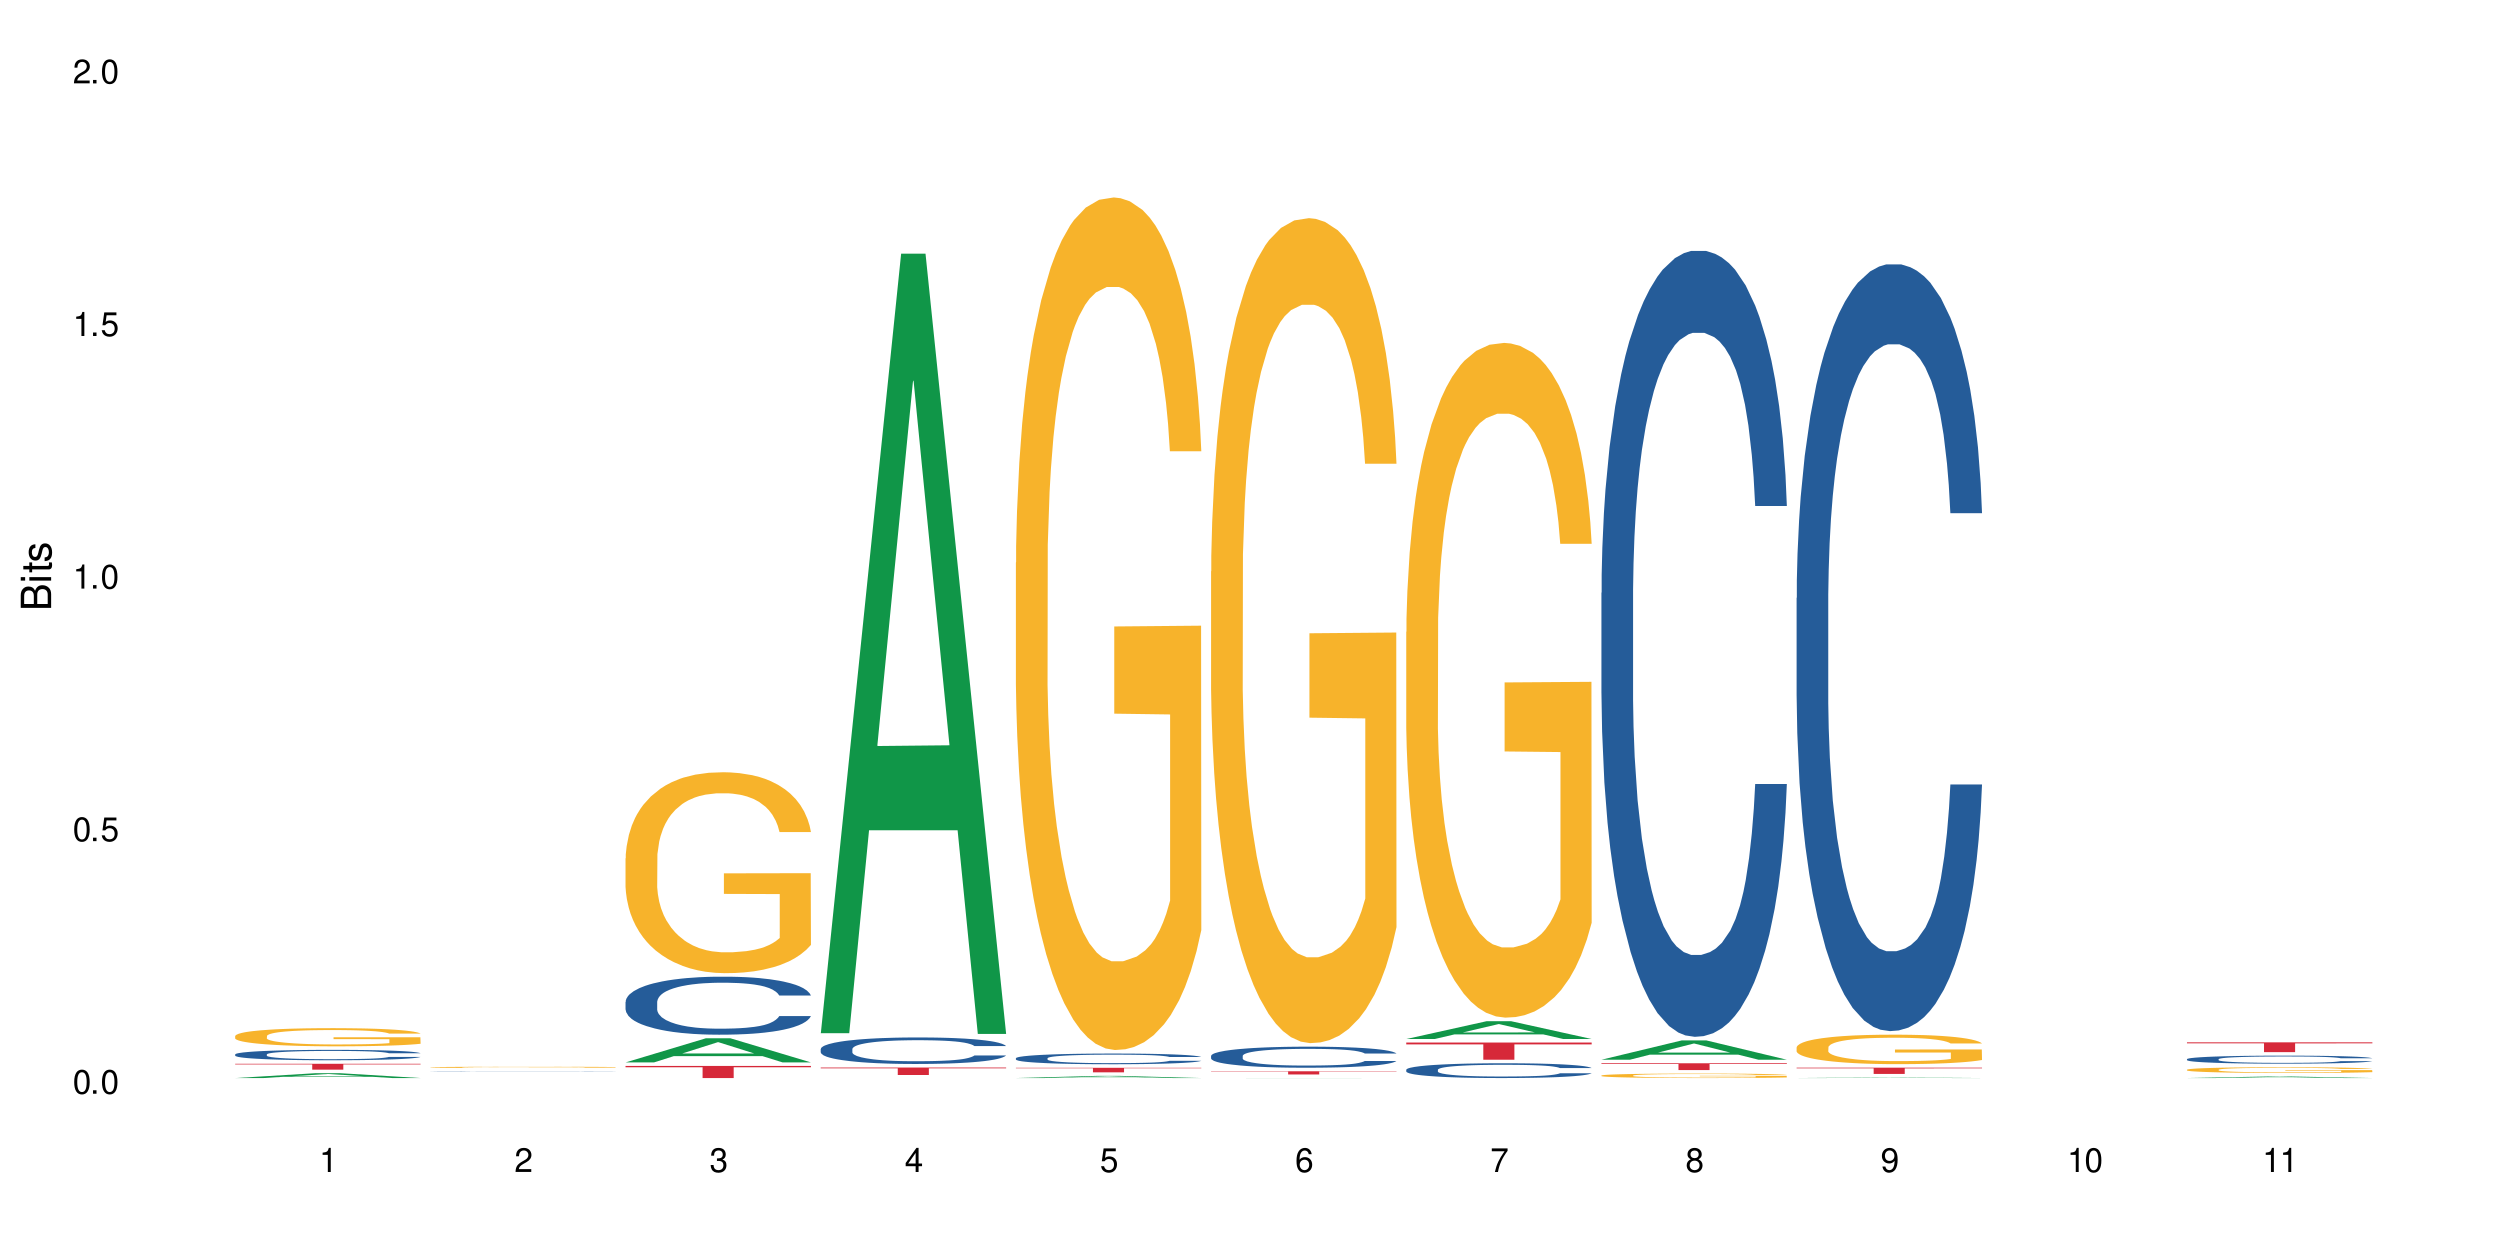 <?xml version="1.0" encoding="UTF-8"?>
<svg xmlns="http://www.w3.org/2000/svg" xmlns:xlink="http://www.w3.org/1999/xlink" width="720" height="360" viewBox="0 0 720 360">
<defs>
<g>
<g id="glyph-0-0">
</g>
<g id="glyph-0-1">
<path d="M 2.641 -6.938 C 2 -6.938 1.422 -6.656 1.078 -6.172 C 0.641 -5.562 0.406 -4.641 0.406 -3.359 C 0.406 -1.016 1.188 0.219 2.641 0.219 C 4.078 0.219 4.859 -1.016 4.859 -3.297 C 4.859 -4.641 4.656 -5.547 4.203 -6.172 C 3.844 -6.656 3.281 -6.938 2.641 -6.938 Z M 2.641 -6.188 C 3.547 -6.188 4 -5.25 4 -3.375 C 4 -1.406 3.562 -0.484 2.625 -0.484 C 1.734 -0.484 1.281 -1.438 1.281 -3.344 C 1.281 -5.25 1.734 -6.188 2.641 -6.188 Z M 2.641 -6.188 "/>
</g>
<g id="glyph-0-2">
<path d="M 1.828 -1 L 0.828 -1 L 0.828 0 L 1.828 0 Z M 1.828 -1 "/>
</g>
<g id="glyph-0-3">
<path d="M 4.562 -6.797 L 1.062 -6.797 L 0.547 -3.094 L 1.328 -3.094 C 1.719 -3.562 2.047 -3.734 2.578 -3.734 C 3.484 -3.734 4.062 -3.109 4.062 -2.094 C 4.062 -1.125 3.484 -0.531 2.578 -0.531 C 1.828 -0.531 1.375 -0.906 1.188 -1.672 L 0.328 -1.672 C 0.453 -1.109 0.547 -0.844 0.75 -0.594 C 1.125 -0.078 1.828 0.219 2.594 0.219 C 3.969 0.219 4.922 -0.781 4.922 -2.219 C 4.922 -3.562 4.031 -4.484 2.719 -4.484 C 2.25 -4.484 1.859 -4.359 1.469 -4.062 L 1.734 -5.969 L 4.562 -5.969 Z M 4.562 -6.797 "/>
</g>
<g id="glyph-0-4">
<path d="M 2.484 -4.938 L 2.484 0 L 3.328 0 L 3.328 -6.938 L 2.766 -6.938 C 2.469 -5.875 2.281 -5.734 0.984 -5.562 L 0.984 -4.938 Z M 2.484 -4.938 "/>
</g>
<g id="glyph-0-5">
<path d="M 4.859 -0.828 L 1.281 -0.828 C 1.359 -1.406 1.672 -1.781 2.5 -2.281 L 3.469 -2.828 C 4.406 -3.344 4.906 -4.062 4.906 -4.906 C 4.906 -5.484 4.672 -6.031 4.266 -6.406 C 3.859 -6.766 3.375 -6.938 2.719 -6.938 C 1.859 -6.938 1.219 -6.625 0.844 -6.031 C 0.609 -5.672 0.5 -5.234 0.484 -4.531 L 1.328 -4.531 C 1.359 -5.016 1.406 -5.281 1.531 -5.516 C 1.75 -5.938 2.188 -6.203 2.703 -6.203 C 3.469 -6.203 4.031 -5.641 4.031 -4.891 C 4.031 -4.344 3.719 -3.859 3.125 -3.516 L 2.234 -3 C 0.812 -2.172 0.406 -1.531 0.328 -0.016 L 4.859 -0.016 Z M 4.859 -0.828 "/>
</g>
<g id="glyph-0-6">
<path d="M 2.125 -3.188 L 2.578 -3.188 C 3.5 -3.188 3.984 -2.766 3.984 -1.922 C 3.984 -1.062 3.469 -0.531 2.594 -0.531 C 1.656 -0.531 1.203 -1 1.156 -2.016 L 0.312 -2.016 C 0.344 -1.453 0.438 -1.094 0.609 -0.781 C 0.953 -0.109 1.625 0.219 2.547 0.219 C 3.953 0.219 4.859 -0.625 4.859 -1.938 C 4.859 -2.828 4.516 -3.297 3.703 -3.594 C 4.344 -3.844 4.656 -4.328 4.656 -5.031 C 4.656 -6.219 3.875 -6.938 2.578 -6.938 C 1.203 -6.938 0.484 -6.172 0.453 -4.703 L 1.297 -4.703 C 1.312 -5.125 1.344 -5.359 1.453 -5.578 C 1.641 -5.969 2.062 -6.203 2.594 -6.203 C 3.344 -6.203 3.797 -5.75 3.797 -5 C 3.797 -4.516 3.609 -4.219 3.25 -4.047 C 3.016 -3.953 2.703 -3.922 2.125 -3.906 Z M 2.125 -3.188 "/>
</g>
<g id="glyph-0-7">
<path d="M 3.141 -1.672 L 3.141 0 L 3.984 0 L 3.984 -1.672 L 4.984 -1.672 L 4.984 -2.438 L 3.984 -2.438 L 3.984 -6.938 L 3.359 -6.938 L 0.266 -2.578 L 0.266 -1.672 Z M 3.141 -2.438 L 1 -2.438 L 3.141 -5.5 Z M 3.141 -2.438 "/>
</g>
<g id="glyph-0-8">
<path d="M 4.781 -5.125 C 4.609 -6.266 3.891 -6.938 2.844 -6.938 C 2.094 -6.938 1.422 -6.578 1.031 -5.953 C 0.594 -5.266 0.406 -4.422 0.406 -3.172 C 0.406 -2 0.578 -1.25 0.984 -0.641 C 1.359 -0.078 1.953 0.219 2.703 0.219 C 3.984 0.219 4.922 -0.75 4.922 -2.094 C 4.922 -3.375 4.062 -4.281 2.844 -4.281 C 2.172 -4.281 1.641 -4.031 1.281 -3.516 C 1.281 -5.234 1.828 -6.188 2.797 -6.188 C 3.391 -6.188 3.797 -5.797 3.938 -5.125 Z M 2.734 -3.531 C 3.547 -3.531 4.062 -2.953 4.062 -2.031 C 4.062 -1.156 3.484 -0.531 2.703 -0.531 C 1.922 -0.531 1.328 -1.188 1.328 -2.078 C 1.328 -2.938 1.906 -3.531 2.734 -3.531 Z M 2.734 -3.531 "/>
</g>
<g id="glyph-0-9">
<path d="M 4.984 -6.797 L 0.438 -6.797 L 0.438 -5.969 L 4.109 -5.969 C 2.5 -3.656 1.828 -2.234 1.328 0 L 2.219 0 C 2.594 -2.172 3.453 -4.047 4.984 -6.094 Z M 4.984 -6.797 "/>
</g>
<g id="glyph-0-10">
<path d="M 3.75 -3.656 C 4.469 -4.094 4.688 -4.438 4.688 -5.078 C 4.688 -6.172 3.844 -6.938 2.641 -6.938 C 1.438 -6.938 0.594 -6.172 0.594 -5.094 C 0.594 -4.438 0.812 -4.094 1.516 -3.656 C 0.734 -3.266 0.359 -2.703 0.359 -1.922 C 0.359 -0.656 1.281 0.219 2.641 0.219 C 3.984 0.219 4.922 -0.656 4.922 -1.922 C 4.922 -2.703 4.531 -3.266 3.75 -3.656 Z M 2.641 -6.188 C 3.359 -6.188 3.812 -5.75 3.812 -5.062 C 3.812 -4.406 3.344 -3.984 2.641 -3.984 C 1.922 -3.984 1.453 -4.406 1.453 -5.078 C 1.453 -5.75 1.922 -6.188 2.641 -6.188 Z M 2.641 -3.266 C 3.484 -3.266 4.062 -2.719 4.062 -1.906 C 4.062 -1.078 3.484 -0.531 2.625 -0.531 C 1.797 -0.531 1.219 -1.094 1.219 -1.906 C 1.219 -2.719 1.781 -3.266 2.641 -3.266 Z M 2.641 -3.266 "/>
</g>
<g id="glyph-0-11">
<path d="M 0.516 -1.578 C 0.672 -0.453 1.406 0.219 2.438 0.219 C 3.188 0.219 3.859 -0.141 4.266 -0.766 C 4.688 -1.453 4.891 -2.297 4.891 -3.547 C 4.891 -4.719 4.703 -5.453 4.312 -6.078 C 3.938 -6.641 3.344 -6.938 2.594 -6.938 C 1.297 -6.938 0.359 -5.969 0.359 -4.625 C 0.359 -3.344 1.234 -2.453 2.453 -2.453 C 3.094 -2.453 3.578 -2.672 4.016 -3.203 C 4 -1.484 3.469 -0.531 2.5 -0.531 C 1.906 -0.531 1.484 -0.906 1.359 -1.578 Z M 2.578 -6.203 C 3.375 -6.203 3.969 -5.531 3.969 -4.641 C 3.969 -3.797 3.391 -3.188 2.547 -3.188 C 1.734 -3.188 1.234 -3.766 1.234 -4.688 C 1.234 -5.562 1.797 -6.203 2.578 -6.203 Z M 2.578 -6.203 "/>
</g>
<g id="glyph-1-0">
</g>
<g id="glyph-1-1">
<path d="M 0 -0.953 L 0 -4.891 C 0 -5.719 -0.234 -6.344 -0.734 -6.797 C -1.188 -7.234 -1.812 -7.469 -2.5 -7.469 C -3.547 -7.469 -4.188 -7 -4.625 -5.875 C -4.984 -6.688 -5.625 -7.094 -6.531 -7.094 C -7.172 -7.094 -7.734 -6.859 -8.141 -6.391 C -8.562 -5.922 -8.75 -5.344 -8.75 -4.5 L -8.75 -0.953 Z M -4.984 -2.062 L -7.766 -2.062 L -7.766 -4.219 C -7.766 -4.844 -7.688 -5.203 -7.453 -5.5 C -7.219 -5.812 -6.859 -5.969 -6.375 -5.969 C -5.891 -5.969 -5.531 -5.812 -5.297 -5.5 C -5.062 -5.203 -4.984 -4.844 -4.984 -4.219 Z M -0.984 -2.062 L -4 -2.062 L -4 -4.781 C -4 -5.766 -3.438 -6.359 -2.484 -6.359 C -1.547 -6.359 -0.984 -5.766 -0.984 -4.781 Z M -0.984 -2.062 "/>
</g>
<g id="glyph-1-2">
<path d="M -6.281 -1.797 L -6.281 -0.797 L 0 -0.797 L 0 -1.797 Z M -8.75 -1.797 L -8.75 -0.797 L -7.484 -0.797 L -7.484 -1.797 Z M -8.75 -1.797 "/>
</g>
<g id="glyph-1-3">
<path d="M -6.281 -3.047 L -6.281 -2.016 L -8.016 -2.016 L -8.016 -1.016 L -6.281 -1.016 L -6.281 -0.172 L -5.469 -0.172 L -5.469 -1.016 L -0.719 -1.016 C -0.078 -1.016 0.281 -1.453 0.281 -2.234 C 0.281 -2.5 0.25 -2.719 0.188 -3.047 L -0.641 -3.047 C -0.609 -2.906 -0.594 -2.766 -0.594 -2.562 C -0.594 -2.141 -0.719 -2.016 -1.156 -2.016 L -5.469 -2.016 L -5.469 -3.047 Z M -6.281 -3.047 "/>
</g>
<g id="glyph-1-4">
<path d="M -4.531 -5.25 C -5.766 -5.25 -6.469 -4.422 -6.469 -2.969 C -6.469 -1.516 -5.719 -0.562 -4.547 -0.562 C -3.562 -0.562 -3.094 -1.062 -2.734 -2.562 L -2.516 -3.484 C -2.344 -4.188 -2.094 -4.469 -1.641 -4.469 C -1.047 -4.469 -0.641 -3.875 -0.641 -3 C -0.641 -2.453 -0.797 -2 -1.062 -1.75 C -1.25 -1.594 -1.422 -1.531 -1.875 -1.469 L -1.875 -0.406 C -0.422 -0.453 0.281 -1.266 0.281 -2.922 C 0.281 -4.5 -0.5 -5.516 -1.719 -5.516 C -2.656 -5.516 -3.172 -4.984 -3.469 -3.734 L -3.703 -2.766 C -3.891 -1.953 -4.156 -1.609 -4.594 -1.609 C -5.188 -1.609 -5.547 -2.125 -5.547 -2.938 C -5.547 -3.75 -5.203 -4.172 -4.531 -4.203 Z M -4.531 -5.25 "/>
</g>
</g>
</defs>
<rect x="-72" y="-36" width="864" height="432" fill="rgb(100%, 100%, 100%)" fill-opacity="1"/>
<path fill-rule="nonzero" fill="rgb(6.275%, 58.824%, 28.235%)" fill-opacity="1" d="M 67.73 310.477 L 67.789 310.477 L 90.895 309.078 L 97.91 309.078 L 121.133 310.477 L 112.973 310.477 L 107.152 310.113 L 81.652 310.113 L 75.945 310.477 L 67.73 310.477 L 84.105 309.961 L 104.816 309.961 L 94.488 309.309 L 94.375 309.305 L 94.262 309.309 L 84.047 309.961 L 84.105 309.961 Z M 67.73 310.477 "/>
<path fill-rule="nonzero" fill="rgb(14.51%, 36.078%, 60%)" fill-opacity="1" d="M 67.73 303.66 L 67.797 303.66 L 67.797 303.594 L 67.992 303.488 L 68.449 303.359 L 68.902 303.27 L 70.074 303.105 L 71.703 302.949 L 73.398 302.828 L 74.633 302.758 L 75.742 302.703 L 78.281 302.602 L 79.91 302.551 L 81.668 302.504 L 83.816 302.457 L 85.379 302.43 L 88.895 302.387 L 91.5 302.367 L 93.52 302.359 L 97.883 302.359 L 100.488 302.371 L 102.375 302.383 L 104.461 302.406 L 106.219 302.43 L 109.281 302.488 L 112.016 302.566 L 113.254 302.609 L 115.207 302.695 L 116.703 302.777 L 117.746 302.848 L 118.918 302.949 L 119.961 303.074 L 120.742 303.211 L 121.133 303.332 L 112.016 303.332 L 111.559 303.223 L 111.039 303.137 L 110.062 303.023 L 109.086 302.945 L 107.715 302.863 L 106.48 302.812 L 104.785 302.762 L 103.289 302.727 L 101.727 302.703 L 100.227 302.688 L 97.363 302.672 L 94.039 302.672 L 92.805 302.676 L 90.262 302.699 L 88.895 302.719 L 86.941 302.754 L 85.574 302.793 L 83.945 302.848 L 82.84 302.891 L 81.473 302.965 L 80.496 303.027 L 79.387 303.117 L 78.738 303.184 L 78.152 303.262 L 77.629 303.352 L 77.238 303.449 L 76.977 303.551 L 76.848 303.648 L 76.848 304.074 L 76.977 304.172 L 77.305 304.285 L 78.152 304.453 L 79.387 304.598 L 80.82 304.715 L 82.188 304.797 L 82.969 304.832 L 84.012 304.879 L 85.641 304.934 L 87.984 304.988 L 89.352 305.008 L 91.438 305.031 L 93.586 305.043 L 96.449 305.043 L 98.988 305.031 L 100.684 305.016 L 102.441 304.996 L 104.852 304.949 L 106.348 304.906 L 107.652 304.852 L 108.629 304.801 L 109.281 304.758 L 110.258 304.672 L 111.039 304.578 L 111.625 304.484 L 112.016 304.391 L 121.133 304.391 L 120.742 304.5 L 120.156 304.605 L 119.57 304.688 L 118.656 304.781 L 117.613 304.867 L 116.117 304.961 L 114.879 305.027 L 113.254 305.094 L 111.754 305.145 L 110.125 305.191 L 107.715 305.246 L 106.152 305.273 L 104.461 305.301 L 102.441 305.32 L 99.902 305.34 L 97.168 305.352 L 94.625 305.355 L 91.891 305.348 L 89.871 305.336 L 87.203 305.312 L 83.883 305.266 L 81.473 305.211 L 79.582 305.16 L 77.957 305.105 L 76.133 305.031 L 73.789 304.91 L 72.355 304.816 L 71.379 304.742 L 70.27 304.633 L 69.488 304.539 L 68.578 304.387 L 67.926 304.191 L 67.73 304.039 Z M 67.73 303.66 "/>
<path fill-rule="nonzero" fill="rgb(96.863%, 70.196%, 16.863%)" fill-opacity="1" d="M 67.73 298.352 L 67.797 298.348 L 67.797 298.25 L 68.055 298.035 L 68.707 297.738 L 69.555 297.496 L 70.465 297.305 L 71.051 297.203 L 72.027 297.062 L 72.875 296.957 L 75.023 296.742 L 77.762 296.543 L 79.258 296.453 L 80.949 296.375 L 83.359 296.281 L 84.469 296.25 L 87.855 296.172 L 91.695 296.125 L 95.93 296.109 L 97.883 296.117 L 100.555 296.137 L 104.199 296.188 L 106.285 296.234 L 107.91 296.281 L 109.605 296.344 L 111.688 296.441 L 113.645 296.555 L 115.207 296.672 L 116.77 296.812 L 118.07 296.965 L 119.18 297.133 L 120.156 297.332 L 120.742 297.5 L 121.133 297.668 L 112.078 297.668 L 111.559 297.5 L 110.973 297.371 L 109.996 297.215 L 109.02 297.102 L 108.043 297.008 L 106.219 296.887 L 104.656 296.809 L 102.703 296.742 L 100.812 296.699 L 98.664 296.672 L 97.363 296.66 L 93.91 296.66 L 90.785 296.695 L 88.961 296.73 L 87.66 296.77 L 85.836 296.844 L 84.727 296.898 L 84.078 296.938 L 82.125 297.086 L 80.82 297.219 L 80.105 297.309 L 79.191 297.453 L 78.543 297.582 L 77.824 297.773 L 77.434 297.918 L 76.914 298.242 L 76.848 299.102 L 77.043 299.281 L 77.434 299.477 L 77.957 299.648 L 78.738 299.832 L 79.52 299.969 L 80.887 300.156 L 82.059 300.281 L 82.969 300.359 L 84.727 300.488 L 85.445 300.531 L 87.137 300.617 L 88.895 300.688 L 91.047 300.742 L 92.672 300.773 L 95.277 300.797 L 98.598 300.797 L 102.508 300.766 L 104.98 300.73 L 106.676 300.691 L 107.781 300.656 L 109.148 300.605 L 110.125 300.559 L 111.039 300.504 L 112.145 300.422 L 112.145 299.281 L 96.059 299.277 L 96.059 298.742 L 121.066 298.738 L 121.133 300.605 L 119.766 300.734 L 118.07 300.859 L 116.441 300.953 L 114.75 301.035 L 112.34 301.125 L 110.387 301.184 L 107.391 301.25 L 104.656 301.293 L 101.789 301.32 L 99.25 301.336 L 96.254 301.34 L 93.586 301.332 L 90.719 301.301 L 88.441 301.262 L 86.355 301.215 L 84.273 301.152 L 81.668 301.055 L 79.973 300.973 L 78.215 300.871 L 76.457 300.754 L 74.895 300.625 L 73.852 300.523 L 72.812 300.41 L 71.703 300.266 L 70.66 300.102 L 69.879 299.957 L 69.164 299.789 L 68.645 299.629 L 68.121 299.414 L 67.859 299.242 L 67.73 299.098 Z M 67.73 298.352 "/>
<path fill-rule="nonzero" fill="rgb(83.922%, 15.686%, 22.353%)" fill-opacity="1" d="M 67.73 306.371 L 121.133 306.371 L 121.133 306.555 L 98.875 306.555 L 98.875 308.062 L 89.922 308.062 L 89.922 306.555 L 67.73 306.555 Z M 67.73 306.371 "/>
<path fill-rule="nonzero" fill="rgb(14.51%, 36.078%, 60%)" fill-opacity="1" d="M 123.941 308.645 L 124.008 308.645 L 124.203 308.641 L 124.66 308.637 L 125.113 308.633 L 126.285 308.629 L 127.914 308.625 L 129.609 308.621 L 130.844 308.617 L 131.953 308.617 L 134.492 308.613 L 136.121 308.613 L 137.879 308.609 L 141.59 308.609 L 145.109 308.605 L 160.672 308.605 L 162.43 308.609 L 165.492 308.609 L 168.227 308.613 L 169.465 308.613 L 171.418 308.617 L 172.914 308.617 L 173.957 308.621 L 175.129 308.625 L 176.172 308.629 L 176.953 308.633 L 177.344 308.637 L 168.227 308.637 L 167.77 308.633 L 167.25 308.629 L 166.273 308.625 L 165.297 308.625 L 163.93 308.621 L 162.691 308.621 L 160.996 308.617 L 141.785 308.617 L 140.156 308.621 L 139.051 308.621 L 137.684 308.625 L 136.707 308.625 L 135.598 308.629 L 134.949 308.633 L 134.363 308.633 L 133.84 308.637 L 133.449 308.641 L 133.191 308.645 L 133.059 308.645 L 133.059 308.66 L 133.191 308.66 L 133.516 308.664 L 134.363 308.672 L 135.598 308.676 L 137.031 308.68 L 138.398 308.68 L 139.18 308.684 L 140.223 308.684 L 141.852 308.688 L 161.062 308.688 L 162.559 308.684 L 163.863 308.684 L 164.84 308.68 L 165.492 308.68 L 166.469 308.676 L 167.25 308.676 L 167.836 308.672 L 168.227 308.668 L 177.344 308.668 L 176.953 308.672 L 175.781 308.68 L 174.867 308.68 L 173.828 308.684 L 172.328 308.688 L 171.09 308.688 L 169.465 308.691 L 167.965 308.691 L 166.336 308.695 L 160.672 308.695 L 158.652 308.699 L 143.414 308.699 L 140.094 308.695 L 137.684 308.695 L 135.793 308.691 L 134.168 308.691 L 132.344 308.688 L 130 308.684 L 128.566 308.684 L 127.59 308.68 L 126.48 308.676 L 125.699 308.672 L 124.789 308.668 L 124.137 308.664 L 123.941 308.656 Z M 123.941 308.645 "/>
<path fill-rule="nonzero" fill="rgb(96.863%, 70.196%, 16.863%)" fill-opacity="1" d="M 123.941 307.379 L 124.008 307.379 L 124.008 307.371 L 124.27 307.355 L 124.918 307.336 L 125.766 307.316 L 126.676 307.305 L 127.266 307.297 L 128.242 307.289 L 129.086 307.281 L 131.234 307.266 L 133.973 307.25 L 135.469 307.246 L 137.164 307.238 L 139.57 307.234 L 140.68 307.23 L 144.066 307.227 L 147.906 307.223 L 156.766 307.223 L 160.41 307.227 L 162.496 307.23 L 164.125 307.234 L 165.816 307.238 L 167.902 307.246 L 169.855 307.254 L 172.98 307.27 L 174.281 307.281 L 175.391 307.293 L 176.367 307.309 L 176.953 307.32 L 177.344 307.332 L 168.293 307.332 L 167.77 307.32 L 167.184 307.309 L 166.207 307.297 L 165.23 307.289 L 164.254 307.285 L 162.43 307.273 L 160.867 307.27 L 158.914 307.266 L 157.023 307.262 L 154.875 307.262 L 153.574 307.258 L 150.121 307.258 L 146.996 307.262 L 145.172 307.266 L 143.871 307.266 L 142.047 307.273 L 140.941 307.277 L 140.289 307.277 L 138.336 307.289 L 137.031 307.297 L 136.316 307.305 L 135.402 307.316 L 134.754 307.324 L 134.035 307.336 L 133.645 307.348 L 133.125 307.371 L 133.059 307.43 L 133.254 307.441 L 133.645 307.457 L 134.168 307.469 L 135.73 307.492 L 137.098 307.504 L 138.27 307.512 L 139.18 307.52 L 140.941 307.527 L 141.656 307.531 L 143.348 307.535 L 145.109 307.543 L 147.258 307.547 L 148.883 307.547 L 151.488 307.551 L 154.812 307.551 L 158.719 307.547 L 161.191 307.543 L 162.887 307.543 L 163.992 307.539 L 165.359 307.535 L 166.336 307.531 L 167.25 307.527 L 168.355 307.523 L 168.355 307.441 L 152.27 307.441 L 152.27 307.406 L 177.277 307.406 L 177.344 307.535 L 175.977 307.543 L 174.281 307.555 L 172.656 307.559 L 170.961 307.566 L 168.551 307.57 L 166.598 307.574 L 163.602 307.582 L 160.867 307.582 L 158 307.586 L 146.93 307.586 L 144.652 307.582 L 142.566 307.578 L 140.484 307.574 L 137.879 307.566 L 136.188 307.562 L 134.426 307.555 L 132.668 307.547 L 131.105 307.535 L 130.062 307.531 L 129.023 307.523 L 127.914 307.512 L 126.871 307.5 L 126.09 307.492 L 125.375 307.48 L 124.855 307.469 L 124.332 307.453 L 124.074 307.441 L 123.941 307.43 Z M 123.941 307.379 "/>
<path fill-rule="nonzero" fill="rgb(6.275%, 58.824%, 28.235%)" fill-opacity="1" d="M 180.152 305.969 L 180.211 305.965 L 203.316 299.016 L 210.336 299.016 L 233.555 305.977 L 225.395 305.977 L 219.578 304.16 L 194.074 304.16 L 188.371 305.969 L 180.152 305.969 L 196.527 303.406 L 217.238 303.402 L 206.91 300.152 L 206.797 300.145 L 206.684 300.164 L 196.473 303.402 L 196.527 303.406 Z M 180.152 305.969 "/>
<path fill-rule="nonzero" fill="rgb(14.51%, 36.078%, 60%)" fill-opacity="1" d="M 180.152 288.562 L 180.219 288.547 L 180.219 288.18 L 180.414 287.598 L 180.871 286.867 L 181.324 286.363 L 182.5 285.461 L 184.125 284.59 L 185.82 283.918 L 187.059 283.523 L 188.164 283.219 L 190.703 282.652 L 192.332 282.363 L 194.09 282.102 L 196.238 281.844 L 197.801 281.691 L 201.32 281.445 L 203.922 281.34 L 205.941 281.293 L 210.305 281.293 L 212.91 281.355 L 214.801 281.43 L 216.883 281.555 L 218.641 281.691 L 221.703 282.027 L 224.438 282.453 L 225.676 282.699 L 227.629 283.172 L 229.125 283.629 L 230.168 284.027 L 231.34 284.59 L 232.383 285.277 L 233.164 286.059 L 233.555 286.715 L 224.438 286.715 L 223.98 286.102 L 223.461 285.629 L 222.484 285.004 L 221.508 284.562 L 220.141 284.117 L 218.902 283.828 L 217.207 283.539 L 215.711 283.355 L 214.148 283.219 L 212.648 283.125 L 209.785 283.035 L 206.465 283.035 L 205.227 283.066 L 202.688 283.188 L 201.32 283.293 L 199.363 283.508 L 197.996 283.707 L 196.371 284.012 L 195.262 284.27 L 193.895 284.668 L 192.918 285.02 L 191.812 285.523 L 191.16 285.902 L 190.574 286.332 L 190.051 286.836 L 189.66 287.371 L 189.402 287.934 L 189.27 288.484 L 189.27 290.852 L 189.402 291.398 L 189.727 292.043 L 190.574 292.973 L 191.812 293.781 L 193.242 294.422 L 194.609 294.883 L 195.395 295.094 L 196.434 295.34 L 198.062 295.645 L 200.406 295.949 L 201.773 296.07 L 203.859 296.195 L 206.008 296.254 L 208.875 296.254 L 211.414 296.195 L 213.105 296.117 L 214.863 295.996 L 217.273 295.734 L 218.773 295.492 L 220.074 295.203 L 221.051 294.91 L 221.703 294.668 L 222.68 294.195 L 223.461 293.676 L 224.047 293.141 L 224.438 292.621 L 233.555 292.621 L 233.164 293.23 L 232.578 293.828 L 231.992 294.27 L 231.082 294.805 L 230.039 295.277 L 228.539 295.812 L 227.305 296.164 L 225.676 296.547 L 224.176 296.836 L 222.551 297.094 L 220.141 297.398 L 218.578 297.555 L 216.883 297.691 L 214.863 297.812 L 212.324 297.918 L 209.59 297.98 L 207.051 297.996 L 204.316 297.965 L 202.297 297.902 L 199.625 297.766 L 196.305 297.492 L 193.895 297.203 L 192.008 296.91 L 190.379 296.605 L 188.555 296.195 L 186.211 295.523 L 184.777 295.004 L 183.801 294.574 L 182.695 293.98 L 181.914 293.445 L 181 292.59 L 180.348 291.508 L 180.152 290.668 Z M 180.152 288.562 "/>
<path fill-rule="nonzero" fill="rgb(96.863%, 70.196%, 16.863%)" fill-opacity="1" d="M 180.152 247.191 L 180.219 247.137 L 180.219 246.082 L 180.48 243.703 L 181.129 240.426 L 181.977 237.73 L 182.891 235.617 L 183.477 234.504 L 184.453 232.922 L 185.297 231.758 L 187.449 229.379 L 190.184 227.16 L 191.68 226.207 L 193.375 225.309 L 195.785 224.305 L 196.891 223.934 L 200.277 223.09 L 204.121 222.562 L 208.352 222.402 L 210.305 222.457 L 212.977 222.668 L 216.621 223.25 L 218.707 223.777 L 220.336 224.305 L 222.027 224.992 L 224.113 226.051 L 226.066 227.316 L 227.629 228.586 L 229.191 230.172 L 230.492 231.863 L 231.602 233.711 L 232.578 235.934 L 233.164 237.781 L 233.555 239.633 L 224.504 239.633 L 223.98 237.781 L 223.395 236.355 L 222.418 234.613 L 221.441 233.344 L 220.465 232.34 L 218.641 230.965 L 217.078 230.117 L 215.125 229.379 L 213.238 228.902 L 211.086 228.586 L 209.785 228.48 L 206.332 228.48 L 203.207 228.852 L 201.383 229.273 L 200.082 229.695 L 198.258 230.488 L 197.152 231.125 L 196.5 231.547 L 194.547 233.184 L 193.242 234.664 L 192.527 235.668 L 191.617 237.254 L 190.965 238.68 L 190.246 240.797 L 189.855 242.379 L 189.336 245.973 L 189.27 255.488 L 189.465 257.496 L 189.855 259.664 L 190.379 261.566 L 191.16 263.574 L 191.941 265.105 L 193.309 267.168 L 194.48 268.543 L 195.395 269.441 L 197.152 270.867 L 197.867 271.344 L 199.562 272.293 L 201.32 273.035 L 203.469 273.668 L 205.098 273.984 L 207.699 274.25 L 211.023 274.25 L 214.93 273.934 L 217.402 273.512 L 219.098 273.086 L 220.203 272.719 L 221.57 272.137 L 222.551 271.609 L 223.461 271.027 L 224.566 270.129 L 224.566 257.496 L 208.484 257.441 L 208.484 251.523 L 233.488 251.473 L 233.555 272.137 L 232.188 273.562 L 230.492 274.938 L 228.867 275.996 L 227.172 276.895 L 224.762 277.898 L 222.809 278.531 L 219.812 279.27 L 217.078 279.746 L 214.215 280.062 L 211.672 280.223 L 208.68 280.273 L 206.008 280.168 L 203.141 279.852 L 200.863 279.43 L 198.777 278.902 L 196.695 278.215 L 194.09 277.105 L 192.398 276.207 L 190.641 275.094 L 188.879 273.773 L 187.316 272.348 L 186.277 271.238 L 185.234 269.969 L 184.125 268.383 L 183.086 266.586 L 182.305 264.949 L 181.586 263.098 L 181.066 261.355 L 180.543 258.977 L 180.285 257.074 L 180.152 255.434 Z M 180.152 247.191 "/>
<path fill-rule="nonzero" fill="rgb(83.922%, 15.686%, 22.353%)" fill-opacity="1" d="M 180.152 306.996 L 233.555 306.996 L 233.555 307.367 L 211.301 307.371 L 211.301 310.477 L 202.344 310.477 L 202.344 307.375 L 202.215 307.367 L 180.152 307.367 Z M 180.152 306.996 "/>
<path fill-rule="nonzero" fill="rgb(6.275%, 58.824%, 28.235%)" fill-opacity="1" d="M 236.367 297.562 L 236.422 297.352 L 259.527 73.062 L 266.547 73.062 L 289.766 297.773 L 281.609 297.773 L 275.789 239.117 L 250.285 239.117 L 244.582 297.562 L 236.367 297.562 L 252.738 214.852 L 273.449 214.641 L 263.121 109.777 L 263.008 109.566 L 262.895 110.199 L 252.684 214.641 L 252.738 214.852 Z M 236.367 297.562 "/>
<path fill-rule="nonzero" fill="rgb(14.51%, 36.078%, 60%)" fill-opacity="1" d="M 236.367 302.113 L 236.43 302.105 L 236.43 301.938 L 236.625 301.672 L 237.082 301.34 L 237.539 301.109 L 238.711 300.695 L 240.34 300.297 L 242.031 299.992 L 243.27 299.809 L 244.375 299.672 L 246.914 299.414 L 248.543 299.281 L 250.301 299.16 L 252.449 299.043 L 254.016 298.973 L 257.531 298.863 L 260.137 298.812 L 262.152 298.793 L 266.516 298.793 L 269.121 298.82 L 271.012 298.855 L 273.094 298.91 L 274.852 298.973 L 277.914 299.125 L 280.648 299.32 L 281.887 299.434 L 283.84 299.648 L 285.34 299.859 L 286.379 300.039 L 287.551 300.297 L 288.594 300.613 L 289.375 300.969 L 289.766 301.27 L 280.648 301.27 L 280.191 300.988 L 279.672 300.773 L 278.695 300.488 L 277.719 300.285 L 276.352 300.082 L 275.113 299.949 L 273.422 299.816 L 271.922 299.734 L 270.359 299.672 L 268.863 299.629 L 265.996 299.586 L 262.676 299.586 L 261.438 299.602 L 258.898 299.656 L 257.531 299.707 L 255.578 299.805 L 254.211 299.895 L 252.582 300.035 L 251.473 300.152 L 250.105 300.332 L 249.129 300.496 L 248.023 300.723 L 247.371 300.898 L 246.785 301.094 L 246.266 301.324 L 245.875 301.57 L 245.613 301.828 L 245.484 302.078 L 245.484 303.16 L 245.613 303.41 L 245.938 303.703 L 246.785 304.129 L 248.023 304.5 L 249.457 304.793 L 250.824 305 L 251.605 305.102 L 252.645 305.211 L 254.273 305.352 L 256.617 305.492 L 257.984 305.547 L 260.07 305.602 L 262.219 305.629 L 265.086 305.629 L 267.625 305.602 L 269.316 305.566 L 271.074 305.512 L 273.484 305.395 L 274.984 305.281 L 276.285 305.148 L 277.262 305.016 L 277.914 304.902 L 278.891 304.688 L 279.672 304.449 L 280.258 304.207 L 280.648 303.969 L 289.766 303.969 L 289.375 304.25 L 288.789 304.52 L 288.203 304.723 L 287.293 304.969 L 286.25 305.184 L 284.75 305.426 L 283.516 305.59 L 281.887 305.762 L 280.387 305.895 L 278.762 306.016 L 276.352 306.152 L 274.789 306.223 L 273.094 306.285 L 271.074 306.34 L 268.535 306.391 L 265.801 306.418 L 263.262 306.426 L 260.527 306.41 L 258.508 306.383 L 255.836 306.32 L 252.516 306.195 L 250.105 306.062 L 248.219 305.93 L 246.59 305.789 L 244.766 305.602 L 242.422 305.297 L 240.988 305.059 L 240.012 304.863 L 238.906 304.59 L 238.125 304.348 L 237.211 303.957 L 236.562 303.461 L 236.367 303.074 Z M 236.367 302.113 "/>
<path fill-rule="nonzero" fill="rgb(83.922%, 15.686%, 22.353%)" fill-opacity="1" d="M 236.367 307.445 L 289.766 307.445 L 289.766 307.676 L 267.512 307.676 L 267.512 309.602 L 258.555 309.602 L 258.555 307.68 L 258.426 307.676 L 236.367 307.676 Z M 236.367 307.445 "/>
<path fill-rule="nonzero" fill="rgb(6.275%, 58.824%, 28.235%)" fill-opacity="1" d="M 292.578 310.477 L 292.633 310.477 L 315.738 309.859 L 322.758 309.859 L 345.977 310.477 L 337.82 310.477 L 332 310.316 L 306.496 310.316 L 300.793 310.477 L 292.578 310.477 L 308.949 310.25 L 329.66 310.25 L 319.336 309.961 L 319.105 309.961 L 308.895 310.25 L 308.949 310.25 Z M 292.578 310.477 "/>
<path fill-rule="nonzero" fill="rgb(14.51%, 36.078%, 60%)" fill-opacity="1" d="M 292.578 304.766 L 292.641 304.762 L 292.641 304.695 L 292.836 304.586 L 293.293 304.453 L 293.75 304.359 L 294.922 304.191 L 296.551 304.031 L 298.242 303.91 L 299.48 303.836 L 300.586 303.781 L 303.125 303.676 L 304.754 303.621 L 306.512 303.574 L 308.664 303.527 L 310.227 303.5 L 313.742 303.453 L 316.348 303.434 L 318.367 303.426 L 322.73 303.426 L 325.332 303.438 L 327.223 303.449 L 329.305 303.473 L 331.066 303.5 L 334.125 303.562 L 336.859 303.641 L 338.098 303.684 L 340.051 303.773 L 341.551 303.855 L 342.59 303.93 L 343.762 304.031 L 344.805 304.16 L 345.586 304.305 L 345.977 304.422 L 336.859 304.422 L 336.406 304.312 L 335.883 304.223 L 334.906 304.109 L 333.93 304.027 L 332.562 303.945 L 331.324 303.891 L 329.633 303.84 L 328.133 303.805 L 326.57 303.781 L 325.074 303.762 L 322.207 303.746 L 318.887 303.746 L 317.648 303.75 L 315.109 303.773 L 313.742 303.793 L 311.789 303.832 L 310.422 303.871 L 308.793 303.926 L 307.684 303.973 L 306.316 304.047 L 305.34 304.113 L 304.234 304.203 L 303.582 304.273 L 302.996 304.352 L 302.477 304.445 L 302.086 304.543 L 301.824 304.648 L 301.695 304.75 L 301.695 305.184 L 301.824 305.285 L 302.148 305.406 L 302.996 305.578 L 304.234 305.727 L 305.668 305.844 L 307.035 305.926 L 307.816 305.969 L 308.859 306.012 L 310.484 306.066 L 312.832 306.125 L 314.199 306.148 L 316.281 306.168 L 318.43 306.18 L 321.297 306.18 L 323.836 306.168 L 325.527 306.156 L 327.289 306.133 L 329.695 306.086 L 331.195 306.039 L 332.496 305.988 L 333.473 305.934 L 334.125 305.887 L 335.102 305.801 L 335.883 305.707 L 336.469 305.605 L 336.859 305.512 L 345.977 305.512 L 345.586 305.625 L 345 305.734 L 344.414 305.816 L 343.504 305.914 L 342.461 306 L 340.965 306.098 L 339.727 306.164 L 338.098 306.234 L 336.602 306.289 L 334.973 306.336 L 332.562 306.391 L 331 306.418 L 329.305 306.445 L 327.289 306.469 L 324.746 306.488 L 322.012 306.5 L 319.473 306.5 L 316.738 306.496 L 314.719 306.484 L 312.047 306.457 L 308.727 306.41 L 306.316 306.355 L 304.43 306.301 L 302.801 306.246 L 300.977 306.168 L 298.633 306.047 L 297.199 305.949 L 296.223 305.871 L 295.117 305.762 L 294.336 305.664 L 293.422 305.508 L 292.773 305.305 L 292.578 305.152 Z M 292.578 304.766 "/>
<path fill-rule="nonzero" fill="rgb(96.863%, 70.196%, 16.863%)" fill-opacity="1" d="M 292.578 162.035 L 292.641 161.809 L 292.641 157.324 L 292.902 147.234 L 293.555 133.332 L 294.398 121.895 L 295.312 112.926 L 295.898 108.215 L 296.875 101.488 L 297.723 96.555 L 299.871 86.465 L 302.605 77.047 L 304.105 73.012 L 305.797 69.199 L 308.207 64.938 L 309.312 63.367 L 312.699 59.781 L 316.543 57.539 L 320.773 56.863 L 322.73 57.09 L 325.398 57.984 L 329.047 60.453 L 331.129 62.695 L 332.758 64.938 L 334.449 67.852 L 336.535 72.336 L 338.488 77.719 L 340.051 83.102 L 341.613 89.828 L 342.918 97.004 L 344.023 104.852 L 345 114.27 L 345.586 122.117 L 345.977 129.969 L 336.926 129.969 L 336.406 122.117 L 335.82 116.062 L 334.84 108.664 L 333.863 103.281 L 332.887 99.023 L 331.066 93.191 L 329.5 89.605 L 327.547 86.465 L 325.66 84.445 L 323.512 83.102 L 322.207 82.652 L 318.758 82.652 L 315.629 84.223 L 313.809 86.016 L 312.504 87.809 L 310.68 91.172 L 309.574 93.863 L 308.922 95.66 L 306.969 102.609 L 305.668 108.887 L 304.949 113.148 L 304.039 119.875 L 303.387 125.93 L 302.672 134.898 L 302.281 141.629 L 301.758 156.875 L 301.695 197.238 L 301.891 205.762 L 302.281 214.953 L 302.801 223.027 L 303.582 231.547 L 304.363 238.051 L 305.73 246.797 L 306.902 252.625 L 307.816 256.438 L 309.574 262.492 L 310.289 264.512 L 311.984 268.547 L 313.742 271.688 L 315.891 274.379 L 317.52 275.723 L 320.125 276.844 L 323.445 276.844 L 327.352 275.5 L 329.828 273.703 L 331.52 271.91 L 332.629 270.34 L 333.996 267.875 L 334.973 265.633 L 335.883 263.164 L 336.992 259.352 L 336.992 205.762 L 320.906 205.535 L 320.906 180.422 L 345.914 180.195 L 345.977 267.875 L 344.609 273.93 L 342.918 279.758 L 341.289 284.242 L 339.598 288.055 L 337.188 292.316 L 335.234 295.008 L 332.238 298.148 L 329.5 300.164 L 326.637 301.512 L 324.098 302.184 L 321.102 302.406 L 318.43 301.957 L 315.566 300.613 L 313.285 298.82 L 311.203 296.578 L 309.117 293.66 L 306.512 288.953 L 304.82 285.141 L 303.062 280.434 L 301.305 274.824 L 299.742 268.77 L 298.699 264.062 L 297.656 258.68 L 296.551 251.953 L 295.508 244.328 L 294.727 237.379 L 294.008 229.531 L 293.488 222.129 L 292.969 212.039 L 292.707 203.965 L 292.578 197.016 Z M 292.578 162.035 "/>
<path fill-rule="nonzero" fill="rgb(83.922%, 15.686%, 22.353%)" fill-opacity="1" d="M 292.578 307.52 L 345.977 307.52 L 345.977 307.66 L 323.723 307.664 L 323.723 308.84 L 314.77 308.84 L 314.77 307.664 L 314.637 307.66 L 292.578 307.66 Z M 292.578 307.52 "/>
<path fill-rule="nonzero" fill="rgb(6.275%, 58.824%, 28.235%)" fill-opacity="1" d="M 348.789 310.477 L 348.844 310.477 L 371.953 310.469 L 378.969 310.469 L 402.188 310.477 L 348.789 310.477 L 365.164 310.473 L 385.871 310.473 L 375.547 310.469 L 375.316 310.469 L 365.105 310.473 L 365.164 310.473 Z M 348.789 310.477 "/>
<path fill-rule="nonzero" fill="rgb(14.51%, 36.078%, 60%)" fill-opacity="1" d="M 348.789 304.082 L 348.852 304.078 L 348.852 303.945 L 349.051 303.734 L 349.504 303.469 L 349.961 303.285 L 351.133 302.957 L 352.762 302.641 L 354.453 302.398 L 355.691 302.254 L 356.797 302.145 L 359.34 301.938 L 360.965 301.832 L 362.727 301.738 L 364.875 301.645 L 366.438 301.59 L 369.953 301.5 L 372.559 301.461 L 374.578 301.445 L 378.941 301.445 L 381.547 301.465 L 383.434 301.496 L 385.52 301.539 L 387.277 301.59 L 390.336 301.711 L 393.07 301.867 L 394.309 301.953 L 396.262 302.125 L 397.762 302.293 L 398.805 302.438 L 399.977 302.641 L 401.016 302.891 L 401.797 303.172 L 402.188 303.41 L 393.07 303.41 L 392.617 303.191 L 392.094 303.02 L 391.117 302.793 L 390.141 302.629 L 388.773 302.469 L 387.535 302.363 L 385.844 302.258 L 384.344 302.191 L 382.781 302.145 L 381.285 302.109 L 378.418 302.078 L 375.098 302.078 L 373.859 302.086 L 371.32 302.133 L 369.953 302.172 L 368 302.246 L 366.633 302.32 L 365.004 302.43 L 363.898 302.523 L 362.531 302.668 L 361.551 302.797 L 360.445 302.98 L 359.793 303.117 L 359.207 303.273 L 358.688 303.457 L 358.297 303.648 L 358.035 303.855 L 357.906 304.055 L 357.906 304.914 L 358.035 305.113 L 358.363 305.348 L 359.207 305.684 L 360.445 305.977 L 361.879 306.211 L 363.246 306.379 L 364.027 306.453 L 365.07 306.543 L 366.695 306.656 L 369.043 306.766 L 370.41 306.809 L 372.492 306.855 L 374.641 306.875 L 377.508 306.875 L 380.047 306.855 L 381.742 306.824 L 383.5 306.781 L 385.91 306.688 L 387.406 306.598 L 388.707 306.492 L 389.688 306.387 L 390.336 306.301 L 391.312 306.129 L 392.094 305.938 L 392.68 305.746 L 393.07 305.559 L 402.188 305.559 L 401.797 305.777 L 401.211 305.996 L 400.625 306.156 L 399.715 306.348 L 398.672 306.52 L 397.176 306.715 L 395.938 306.844 L 394.309 306.98 L 392.812 307.086 L 391.184 307.18 L 388.773 307.293 L 387.211 307.348 L 385.52 307.398 L 383.5 307.441 L 380.961 307.48 L 378.223 307.504 L 375.684 307.508 L 372.949 307.496 L 370.93 307.477 L 368.262 307.426 L 364.938 307.324 L 362.531 307.219 L 360.641 307.113 L 359.012 307.004 L 357.188 306.855 L 354.844 306.609 L 353.41 306.422 L 352.434 306.266 L 351.328 306.051 L 350.547 305.855 L 349.637 305.547 L 348.984 305.152 L 348.789 304.848 Z M 348.789 304.082 "/>
<path fill-rule="nonzero" fill="rgb(96.863%, 70.196%, 16.863%)" fill-opacity="1" d="M 348.789 164.59 L 348.852 164.375 L 348.852 160.035 L 349.113 150.27 L 349.766 136.816 L 350.613 125.75 L 351.523 117.07 L 352.109 112.516 L 353.086 106.004 L 353.934 101.23 L 356.082 91.465 L 358.816 82.352 L 360.316 78.445 L 362.008 74.758 L 364.418 70.637 L 365.523 69.117 L 368.91 65.645 L 372.754 63.477 L 376.988 62.824 L 378.941 63.039 L 381.609 63.91 L 385.258 66.297 L 387.34 68.465 L 388.969 70.637 L 390.664 73.457 L 392.746 77.797 L 394.699 83.004 L 396.262 88.211 L 397.824 94.723 L 399.129 101.664 L 400.234 109.258 L 401.211 118.371 L 401.797 125.969 L 402.188 133.562 L 393.137 133.562 L 392.617 125.969 L 392.031 120.109 L 391.055 112.949 L 390.078 107.742 L 389.098 103.617 L 387.277 97.977 L 385.715 94.504 L 383.758 91.465 L 381.871 89.512 L 379.723 88.211 L 378.418 87.777 L 374.969 87.777 L 371.844 89.297 L 370.02 91.031 L 368.715 92.77 L 366.891 96.023 L 365.785 98.629 L 365.133 100.363 L 363.18 107.09 L 361.879 113.164 L 361.16 117.289 L 360.25 123.797 L 359.598 129.656 L 358.883 138.336 L 358.492 144.844 L 357.969 159.602 L 357.906 198.66 L 358.102 206.902 L 358.492 215.801 L 359.012 223.613 L 359.793 231.859 L 360.574 238.148 L 361.941 246.613 L 363.117 252.254 L 364.027 255.941 L 365.785 261.801 L 366.5 263.754 L 368.195 267.66 L 369.953 270.699 L 372.102 273.301 L 373.73 274.605 L 376.336 275.688 L 379.656 275.688 L 383.562 274.387 L 386.039 272.652 L 387.73 270.914 L 388.84 269.398 L 390.207 267.008 L 391.184 264.84 L 392.094 262.453 L 393.203 258.766 L 393.203 206.902 L 377.117 206.688 L 377.117 182.383 L 402.125 182.168 L 402.188 267.008 L 400.82 272.867 L 399.129 278.512 L 397.5 282.852 L 395.809 286.539 L 393.398 290.66 L 391.445 293.266 L 388.449 296.305 L 385.715 298.258 L 382.848 299.559 L 380.309 300.207 L 377.312 300.426 L 374.641 299.992 L 371.777 298.691 L 369.496 296.953 L 367.414 294.785 L 365.328 291.965 L 362.727 287.406 L 361.031 283.719 L 359.273 279.16 L 357.516 273.734 L 355.953 267.879 L 354.91 263.32 L 353.867 258.113 L 352.762 251.605 L 351.719 244.227 L 350.938 237.5 L 350.223 229.906 L 349.699 222.742 L 349.18 212.98 L 348.918 205.168 L 348.789 198.441 Z M 348.789 164.59 "/>
<path fill-rule="nonzero" fill="rgb(83.922%, 15.686%, 22.353%)" fill-opacity="1" d="M 348.789 308.527 L 402.188 308.527 L 402.188 308.625 L 379.934 308.625 L 379.934 309.449 L 370.98 309.449 L 370.98 308.629 L 370.848 308.625 L 348.789 308.625 Z M 348.789 308.527 "/>
<path fill-rule="nonzero" fill="rgb(6.275%, 58.824%, 28.235%)" fill-opacity="1" d="M 405 299.234 L 405.059 299.23 L 428.164 294.102 L 435.18 294.102 L 458.402 299.238 L 450.242 299.238 L 444.422 297.898 L 418.922 297.898 L 413.215 299.234 L 405 299.234 L 421.375 297.344 L 442.082 297.34 L 431.758 294.941 L 431.645 294.938 L 431.527 294.949 L 421.316 297.34 L 421.375 297.344 Z M 405 299.234 "/>
<path fill-rule="nonzero" fill="rgb(14.51%, 36.078%, 60%)" fill-opacity="1" d="M 405 308.07 L 405.066 308.066 L 405.066 307.977 L 405.262 307.828 L 405.715 307.641 L 406.172 307.512 L 407.344 307.281 L 408.973 307.059 L 410.664 306.891 L 411.902 306.789 L 413.012 306.711 L 415.551 306.566 L 417.18 306.492 L 418.938 306.426 L 421.086 306.359 L 422.648 306.32 L 426.164 306.258 L 428.77 306.23 L 430.789 306.219 L 435.152 306.219 L 437.758 306.234 L 439.645 306.254 L 441.73 306.285 L 443.488 306.32 L 446.547 306.406 L 449.285 306.516 L 450.52 306.578 L 452.473 306.699 L 453.973 306.816 L 455.016 306.918 L 456.188 307.059 L 457.227 307.234 L 458.012 307.434 L 458.402 307.602 L 449.285 307.602 L 448.828 307.445 L 448.309 307.324 L 447.328 307.164 L 446.352 307.051 L 444.984 306.938 L 443.746 306.867 L 442.055 306.793 L 440.559 306.746 L 438.992 306.711 L 437.496 306.688 L 434.629 306.664 L 431.309 306.664 L 430.07 306.672 L 427.531 306.703 L 426.164 306.73 L 424.211 306.785 L 422.844 306.836 L 421.215 306.914 L 420.109 306.977 L 418.742 307.078 L 417.766 307.168 L 416.656 307.297 L 416.004 307.395 L 415.418 307.504 L 414.898 307.633 L 414.508 307.77 L 414.246 307.914 L 414.117 308.051 L 414.117 308.656 L 414.246 308.797 L 414.574 308.961 L 415.418 309.195 L 416.656 309.402 L 418.09 309.566 L 419.457 309.684 L 420.238 309.738 L 421.281 309.801 L 422.91 309.879 L 425.254 309.957 L 426.621 309.988 L 428.703 310.02 L 430.855 310.035 L 433.719 310.035 L 436.258 310.02 L 437.953 310 L 439.711 309.969 L 442.121 309.902 L 443.617 309.84 L 444.922 309.766 L 445.898 309.691 L 446.547 309.629 L 447.523 309.508 L 448.309 309.375 L 448.895 309.238 L 449.285 309.109 L 458.402 309.109 L 458.012 309.262 L 457.426 309.414 L 456.836 309.527 L 455.926 309.664 L 454.883 309.785 L 453.387 309.922 L 452.148 310.012 L 450.52 310.109 L 449.023 310.184 L 447.395 310.25 L 444.984 310.324 L 443.422 310.363 L 441.73 310.398 L 439.711 310.43 L 437.172 310.457 L 434.434 310.473 L 431.895 310.477 L 429.16 310.469 L 427.141 310.453 L 424.473 310.418 L 421.148 310.348 L 418.742 310.273 L 416.852 310.203 L 415.223 310.125 L 413.402 310.02 L 411.055 309.848 L 409.625 309.715 L 408.648 309.605 L 407.539 309.453 L 406.758 309.316 L 405.848 309.102 L 405.195 308.824 L 405 308.609 Z M 405 308.07 "/>
<path fill-rule="nonzero" fill="rgb(96.863%, 70.196%, 16.863%)" fill-opacity="1" d="M 405 181.988 L 405.066 181.809 L 405.066 178.262 L 405.324 170.273 L 405.977 159.27 L 406.824 150.219 L 407.734 143.121 L 408.32 139.395 L 409.297 134.07 L 410.145 130.168 L 412.293 122.18 L 415.027 114.727 L 416.527 111.531 L 418.219 108.516 L 420.629 105.145 L 421.738 103.902 L 425.121 101.062 L 428.965 99.285 L 433.199 98.754 L 435.152 98.93 L 437.82 99.641 L 441.469 101.594 L 443.551 103.367 L 445.18 105.145 L 446.875 107.449 L 448.957 111 L 450.91 115.258 L 452.473 119.52 L 454.039 124.844 L 455.34 130.52 L 456.445 136.734 L 457.426 144.188 L 458.012 150.398 L 458.402 156.609 L 449.348 156.609 L 448.828 150.398 L 448.242 145.605 L 447.266 139.75 L 446.289 135.488 L 445.312 132.117 L 443.488 127.504 L 441.926 124.664 L 439.973 122.18 L 438.082 120.582 L 435.934 119.52 L 434.629 119.164 L 431.18 119.164 L 428.055 120.406 L 426.23 121.824 L 424.926 123.246 L 423.105 125.906 L 421.996 128.035 L 421.348 129.457 L 419.391 134.957 L 418.09 139.926 L 417.375 143.301 L 416.461 148.621 L 415.809 153.414 L 415.094 160.512 L 414.703 165.836 L 414.184 177.906 L 414.117 209.852 L 414.312 216.594 L 414.703 223.871 L 415.223 230.258 L 416.004 237.004 L 416.785 242.148 L 418.156 249.07 L 419.328 253.684 L 420.238 256.703 L 421.996 261.492 L 422.715 263.09 L 424.406 266.285 L 426.164 268.77 L 428.312 270.898 L 429.941 271.965 L 432.547 272.852 L 435.867 272.852 L 439.777 271.785 L 442.25 270.367 L 443.945 268.949 L 445.051 267.703 L 446.418 265.754 L 447.395 263.977 L 448.309 262.027 L 449.414 259.008 L 449.414 216.594 L 433.328 216.418 L 433.328 196.539 L 458.336 196.363 L 458.402 265.754 L 457.031 270.543 L 455.34 275.16 L 453.711 278.707 L 452.02 281.727 L 449.609 285.098 L 447.656 287.227 L 444.66 289.711 L 441.926 291.309 L 439.059 292.375 L 436.52 292.906 L 433.523 293.082 L 430.855 292.727 L 427.988 291.664 L 425.707 290.242 L 423.625 288.469 L 421.543 286.16 L 418.938 282.434 L 417.242 279.418 L 415.484 275.691 L 413.727 271.254 L 412.164 266.461 L 411.121 262.734 L 410.078 258.477 L 408.973 253.152 L 407.93 247.117 L 407.148 241.617 L 406.434 235.406 L 405.91 229.551 L 405.391 221.562 L 405.129 215.176 L 405 209.672 Z M 405 181.988 "/>
<path fill-rule="nonzero" fill="rgb(83.922%, 15.686%, 22.353%)" fill-opacity="1" d="M 405 300.258 L 458.402 300.258 L 458.402 300.789 L 436.145 300.793 L 436.145 305.199 L 427.191 305.199 L 427.191 300.797 L 427.062 300.789 L 405 300.789 Z M 405 300.258 "/>
<path fill-rule="nonzero" fill="rgb(6.275%, 58.824%, 28.235%)" fill-opacity="1" d="M 461.211 305.199 L 461.27 305.191 L 484.375 299.629 L 491.391 299.629 L 514.613 305.203 L 506.453 305.203 L 500.633 303.75 L 475.133 303.75 L 469.426 305.199 L 461.211 305.199 L 477.586 303.145 L 498.297 303.141 L 487.969 300.539 L 487.855 300.535 L 487.742 300.551 L 477.527 303.141 L 477.586 303.145 Z M 461.211 305.199 "/>
<path fill-rule="nonzero" fill="rgb(14.51%, 36.078%, 60%)" fill-opacity="1" d="M 461.211 170.754 L 461.277 170.547 L 461.277 165.582 L 461.473 157.719 L 461.926 147.789 L 462.383 140.961 L 463.555 128.754 L 465.184 116.965 L 466.879 107.859 L 468.113 102.48 L 469.223 98.344 L 471.762 90.688 L 473.391 86.758 L 475.148 83.242 L 477.297 79.723 L 478.859 77.656 L 482.375 74.344 L 484.98 72.895 L 487 72.277 L 491.363 72.277 L 493.969 73.102 L 495.855 74.137 L 497.941 75.793 L 499.699 77.656 L 502.762 82.207 L 505.496 88 L 506.73 91.309 L 508.688 97.723 L 510.184 103.93 L 511.227 109.309 L 512.398 116.965 L 513.441 126.273 L 514.223 136.824 L 514.613 145.719 L 505.496 145.719 L 505.039 137.445 L 504.52 131.031 L 503.543 122.551 L 502.562 116.551 L 501.195 110.551 L 499.961 106.617 L 498.266 102.688 L 496.77 100.207 L 495.207 98.344 L 493.707 97.102 L 490.844 95.859 L 487.52 95.859 L 486.285 96.273 L 483.742 97.93 L 482.375 99.379 L 480.422 102.273 L 479.055 104.965 L 477.426 109.102 L 476.32 112.617 L 474.953 117.996 L 473.977 122.758 L 472.867 129.582 L 472.219 134.754 L 471.633 140.547 L 471.109 147.375 L 470.719 154.617 L 470.457 162.27 L 470.328 169.719 L 470.328 201.785 L 470.457 209.234 L 470.785 217.926 L 471.633 230.543 L 472.867 241.508 L 474.301 250.199 L 475.668 256.406 L 476.449 259.301 L 477.492 262.613 L 479.121 266.75 L 481.465 270.887 L 482.832 272.543 L 484.918 274.199 L 487.066 275.023 L 489.93 275.023 L 492.469 274.199 L 494.164 273.164 L 495.922 271.508 L 498.332 267.992 L 499.828 264.68 L 501.133 260.75 L 502.109 256.82 L 502.762 253.508 L 503.738 247.094 L 504.52 240.062 L 505.105 232.82 L 505.496 225.785 L 514.613 225.785 L 514.223 234.062 L 513.637 242.129 L 513.051 248.129 L 512.137 255.371 L 511.094 261.785 L 509.598 269.023 L 508.359 273.785 L 506.73 278.957 L 505.234 282.887 L 503.605 286.402 L 501.195 290.543 L 499.633 292.609 L 497.941 294.473 L 495.922 296.129 L 493.383 297.574 L 490.648 298.402 L 488.105 298.609 L 485.371 298.195 L 483.352 297.367 L 480.684 295.508 L 477.363 291.781 L 474.953 287.852 L 473.062 283.922 L 471.438 279.785 L 469.613 274.199 L 467.27 265.094 L 465.836 258.059 L 464.859 252.266 L 463.75 244.199 L 462.969 236.957 L 462.059 225.371 L 461.406 210.684 L 461.211 199.305 Z M 461.211 170.754 "/>
<path fill-rule="nonzero" fill="rgb(96.863%, 70.196%, 16.863%)" fill-opacity="1" d="M 461.211 309.742 L 461.277 309.738 L 461.277 309.715 L 461.535 309.664 L 462.188 309.59 L 463.035 309.531 L 463.945 309.484 L 464.531 309.457 L 465.508 309.422 L 466.355 309.398 L 468.504 309.344 L 471.242 309.293 L 472.738 309.273 L 474.43 309.254 L 476.84 309.23 L 477.949 309.223 L 481.336 309.203 L 485.176 309.191 L 489.41 309.188 L 491.363 309.191 L 494.035 309.195 L 497.68 309.207 L 499.766 309.219 L 501.391 309.23 L 503.086 309.246 L 505.168 309.27 L 507.125 309.297 L 508.688 309.328 L 510.25 309.363 L 511.551 309.398 L 512.66 309.441 L 513.637 309.488 L 514.223 309.531 L 514.613 309.574 L 505.559 309.574 L 505.039 309.531 L 504.453 309.5 L 503.477 309.461 L 502.5 309.434 L 501.523 309.41 L 499.699 309.379 L 498.137 309.359 L 496.184 309.344 L 494.293 309.332 L 492.145 309.328 L 490.844 309.324 L 487.391 309.324 L 484.266 309.332 L 482.441 309.34 L 481.141 309.352 L 479.316 309.367 L 478.207 309.383 L 477.559 309.391 L 475.602 309.43 L 474.301 309.461 L 473.586 309.484 L 472.672 309.52 L 472.023 309.551 L 471.305 309.598 L 470.914 309.633 L 470.395 309.715 L 470.328 309.926 L 470.523 309.969 L 470.914 310.02 L 471.438 310.062 L 472.219 310.105 L 473 310.141 L 474.367 310.188 L 475.539 310.215 L 476.449 310.238 L 478.207 310.27 L 478.926 310.277 L 480.617 310.301 L 482.375 310.316 L 484.523 310.332 L 486.152 310.336 L 488.758 310.344 L 492.078 310.344 L 495.988 310.336 L 498.461 310.328 L 500.156 310.316 L 501.262 310.309 L 502.629 310.297 L 503.605 310.285 L 504.52 310.273 L 505.625 310.25 L 505.625 309.969 L 489.539 309.969 L 489.539 309.836 L 514.547 309.836 L 514.613 310.297 L 513.246 310.328 L 511.551 310.359 L 509.922 310.383 L 508.23 310.402 L 505.82 310.426 L 503.867 310.438 L 500.871 310.457 L 498.137 310.465 L 495.27 310.473 L 492.73 310.477 L 487.066 310.477 L 484.199 310.469 L 481.922 310.457 L 479.836 310.445 L 477.754 310.434 L 475.148 310.406 L 473.453 310.387 L 471.695 310.363 L 469.938 310.332 L 468.375 310.301 L 467.332 310.277 L 466.289 310.25 L 465.184 310.215 L 464.141 310.172 L 463.359 310.137 L 462.645 310.094 L 462.121 310.055 L 461.602 310.004 L 461.34 309.961 L 461.211 309.926 Z M 461.211 309.742 "/>
<path fill-rule="nonzero" fill="rgb(83.922%, 15.686%, 22.353%)" fill-opacity="1" d="M 461.211 306.223 L 514.613 306.223 L 514.613 306.43 L 492.355 306.434 L 492.355 308.172 L 483.402 308.172 L 483.402 306.434 L 483.273 306.43 L 461.211 306.43 Z M 461.211 306.223 "/>
<path fill-rule="nonzero" fill="rgb(6.275%, 58.824%, 28.235%)" fill-opacity="1" d="M 517.422 310.477 L 517.48 310.477 L 540.586 310.309 L 547.602 310.309 L 570.824 310.477 L 562.664 310.477 L 556.848 310.434 L 531.344 310.434 L 525.637 310.477 L 517.422 310.477 L 533.797 310.414 L 554.508 310.414 L 544.18 310.336 L 543.953 310.336 L 533.738 310.414 L 533.797 310.414 Z M 517.422 310.477 "/>
<path fill-rule="nonzero" fill="rgb(14.51%, 36.078%, 60%)" fill-opacity="1" d="M 517.422 172.227 L 517.488 172.027 L 517.488 167.184 L 517.684 159.512 L 518.141 149.824 L 518.594 143.164 L 519.766 131.254 L 521.395 119.75 L 523.09 110.867 L 524.324 105.621 L 525.434 101.586 L 527.973 94.117 L 529.602 90.281 L 531.359 86.852 L 533.508 83.418 L 535.07 81.398 L 538.586 78.172 L 541.191 76.758 L 543.211 76.152 L 547.574 76.152 L 550.18 76.961 L 552.066 77.969 L 554.152 79.582 L 555.91 81.398 L 558.973 85.84 L 561.707 91.492 L 562.945 94.723 L 564.898 100.98 L 566.395 107.035 L 567.438 112.281 L 568.609 119.75 L 569.652 128.832 L 570.434 139.125 L 570.824 147.805 L 561.707 147.805 L 561.25 139.73 L 560.73 133.477 L 559.754 125.199 L 558.777 119.348 L 557.41 113.492 L 556.172 109.656 L 554.477 105.824 L 552.98 103.402 L 551.418 101.586 L 549.918 100.375 L 547.055 99.164 L 543.734 99.164 L 542.496 99.566 L 539.957 101.18 L 538.586 102.594 L 536.633 105.418 L 535.266 108.043 L 533.637 112.078 L 532.531 115.512 L 531.164 120.758 L 530.188 125.402 L 529.078 132.062 L 528.43 137.109 L 527.844 142.758 L 527.32 149.422 L 526.93 156.484 L 526.672 163.953 L 526.539 171.219 L 526.539 202.504 L 526.672 209.77 L 526.996 218.246 L 527.844 230.559 L 529.078 241.258 L 530.512 249.734 L 531.879 255.789 L 532.66 258.617 L 533.703 261.844 L 535.332 265.883 L 537.676 269.918 L 539.043 271.531 L 541.129 273.148 L 543.277 273.953 L 546.141 273.953 L 548.684 273.148 L 550.375 272.137 L 552.133 270.523 L 554.543 267.094 L 556.039 263.863 L 557.344 260.027 L 558.32 256.191 L 558.973 252.965 L 559.949 246.707 L 560.73 239.844 L 561.316 232.781 L 561.707 225.918 L 570.824 225.918 L 570.434 233.992 L 569.848 241.863 L 569.262 247.715 L 568.348 254.781 L 567.309 261.039 L 565.809 268.102 L 564.57 272.742 L 562.945 277.789 L 561.445 281.625 L 559.816 285.055 L 557.41 289.094 L 555.844 291.113 L 554.152 292.93 L 552.133 294.543 L 549.594 295.957 L 546.859 296.762 L 544.32 296.965 L 541.582 296.562 L 539.566 295.754 L 536.895 293.938 L 533.574 290.305 L 531.164 286.469 L 529.273 282.633 L 527.648 278.598 L 525.824 273.148 L 523.48 264.266 L 522.047 257.402 L 521.07 251.754 L 519.961 243.883 L 519.18 236.816 L 518.27 225.512 L 517.617 211.184 L 517.422 200.082 Z M 517.422 172.227 "/>
<path fill-rule="nonzero" fill="rgb(96.863%, 70.196%, 16.863%)" fill-opacity="1" d="M 517.422 301.621 L 517.488 301.613 L 517.488 301.457 L 517.75 301.109 L 518.398 300.629 L 519.246 300.234 L 520.156 299.922 L 520.742 299.758 L 521.723 299.527 L 522.566 299.355 L 524.715 299.008 L 527.453 298.68 L 528.949 298.543 L 530.645 298.41 L 533.051 298.262 L 534.16 298.207 L 537.547 298.086 L 541.387 298.008 L 545.621 297.984 L 547.574 297.992 L 550.246 298.023 L 553.891 298.105 L 555.977 298.184 L 557.605 298.262 L 559.297 298.363 L 561.379 298.52 L 563.336 298.703 L 564.898 298.891 L 566.461 299.125 L 567.762 299.371 L 568.871 299.645 L 569.848 299.969 L 570.434 300.242 L 570.824 300.512 L 561.773 300.512 L 561.25 300.242 L 560.664 300.031 L 559.688 299.773 L 558.711 299.59 L 557.734 299.441 L 555.91 299.238 L 554.348 299.117 L 552.395 299.008 L 550.504 298.938 L 548.355 298.891 L 547.055 298.875 L 543.602 298.875 L 540.477 298.93 L 538.652 298.992 L 537.352 299.055 L 535.527 299.172 L 534.418 299.262 L 533.77 299.324 L 531.816 299.566 L 530.512 299.781 L 529.797 299.93 L 528.883 300.164 L 528.234 300.371 L 527.516 300.684 L 527.125 300.914 L 526.605 301.441 L 526.539 302.84 L 526.734 303.133 L 527.125 303.453 L 527.648 303.73 L 528.43 304.027 L 529.211 304.25 L 530.578 304.555 L 531.75 304.754 L 532.66 304.887 L 534.418 305.098 L 535.137 305.168 L 536.828 305.305 L 538.586 305.414 L 540.738 305.508 L 542.363 305.555 L 544.969 305.594 L 548.293 305.594 L 552.199 305.547 L 554.672 305.484 L 556.367 305.422 L 557.473 305.367 L 558.84 305.285 L 559.816 305.207 L 560.73 305.121 L 561.836 304.988 L 561.836 303.133 L 545.75 303.125 L 545.75 302.258 L 570.758 302.25 L 570.824 305.285 L 569.457 305.492 L 567.762 305.695 L 566.137 305.848 L 564.441 305.98 L 562.031 306.129 L 560.078 306.223 L 557.082 306.332 L 554.348 306.398 L 551.48 306.445 L 548.941 306.469 L 545.945 306.477 L 543.277 306.461 L 540.41 306.414 L 538.133 306.355 L 536.047 306.277 L 533.965 306.176 L 531.359 306.012 L 529.664 305.879 L 527.906 305.719 L 526.148 305.523 L 524.586 305.312 L 523.543 305.152 L 522.504 304.965 L 521.395 304.734 L 520.352 304.469 L 519.57 304.227 L 518.855 303.957 L 518.336 303.699 L 517.812 303.352 L 517.555 303.074 L 517.422 302.832 Z M 517.422 301.621 "/>
<path fill-rule="nonzero" fill="rgb(83.922%, 15.686%, 22.353%)" fill-opacity="1" d="M 517.422 307.496 L 570.824 307.496 L 570.824 307.688 L 548.566 307.691 L 548.566 309.289 L 539.613 309.289 L 539.613 307.691 L 539.484 307.688 L 517.422 307.688 Z M 517.422 307.496 "/>
<path fill-rule="nonzero" fill="rgb(6.275%, 58.824%, 28.235%)" fill-opacity="1" d="M 629.848 310.477 L 629.902 310.477 L 653.008 310.031 L 660.027 310.031 L 683.246 310.477 L 675.09 310.477 L 669.27 310.359 L 643.766 310.359 L 638.062 310.477 L 629.848 310.477 L 646.219 310.312 L 666.93 310.312 L 656.602 310.105 L 656.375 310.105 L 646.164 310.312 L 646.219 310.312 Z M 629.848 310.477 "/>
<path fill-rule="nonzero" fill="rgb(14.51%, 36.078%, 60%)" fill-opacity="1" d="M 629.848 305.035 L 629.91 305.031 L 629.91 304.98 L 630.105 304.902 L 630.562 304.801 L 631.02 304.73 L 632.191 304.605 L 633.816 304.484 L 635.512 304.391 L 636.75 304.336 L 637.855 304.293 L 640.395 304.215 L 642.023 304.176 L 643.781 304.141 L 645.93 304.102 L 647.492 304.082 L 651.012 304.047 L 653.617 304.031 L 655.633 304.027 L 659.996 304.027 L 662.602 304.035 L 664.492 304.047 L 666.574 304.062 L 668.332 304.082 L 671.395 304.129 L 674.129 304.188 L 675.367 304.223 L 677.32 304.289 L 678.816 304.352 L 679.859 304.406 L 681.031 304.484 L 682.074 304.578 L 682.855 304.688 L 683.246 304.777 L 674.129 304.777 L 673.672 304.695 L 673.152 304.629 L 672.176 304.543 L 671.199 304.48 L 669.832 304.418 L 668.594 304.379 L 666.902 304.34 L 665.402 304.312 L 663.84 304.293 L 662.344 304.281 L 659.477 304.27 L 656.156 304.27 L 654.918 304.273 L 652.379 304.289 L 651.012 304.305 L 649.059 304.332 L 647.688 304.363 L 646.062 304.402 L 644.953 304.441 L 643.586 304.496 L 642.609 304.543 L 641.504 304.613 L 640.852 304.668 L 640.266 304.727 L 639.746 304.797 L 639.355 304.871 L 639.094 304.949 L 638.965 305.023 L 638.965 305.352 L 639.094 305.43 L 639.418 305.516 L 640.266 305.648 L 641.504 305.758 L 642.934 305.848 L 644.305 305.91 L 645.086 305.941 L 646.125 305.977 L 647.754 306.016 L 650.098 306.059 L 651.465 306.078 L 653.551 306.094 L 655.699 306.102 L 658.566 306.102 L 661.105 306.094 L 662.797 306.082 L 664.555 306.066 L 666.965 306.031 L 668.465 305.996 L 669.766 305.957 L 670.742 305.914 L 671.395 305.883 L 672.371 305.816 L 673.152 305.742 L 673.738 305.668 L 674.129 305.598 L 683.246 305.598 L 682.855 305.684 L 682.27 305.766 L 681.684 305.828 L 680.773 305.902 L 679.73 305.965 L 678.23 306.039 L 676.996 306.09 L 675.367 306.141 L 673.867 306.184 L 672.242 306.219 L 669.832 306.262 L 668.27 306.281 L 666.574 306.301 L 664.555 306.316 L 662.016 306.332 L 659.281 306.34 L 656.742 306.344 L 654.008 306.34 L 651.988 306.332 L 649.316 306.312 L 645.996 306.273 L 643.586 306.234 L 641.699 306.191 L 640.07 306.152 L 638.246 306.094 L 635.902 306 L 634.469 305.93 L 633.492 305.867 L 632.387 305.785 L 631.605 305.711 L 630.691 305.594 L 630.043 305.441 L 629.848 305.328 Z M 629.848 305.035 "/>
<path fill-rule="nonzero" fill="rgb(96.863%, 70.196%, 16.863%)" fill-opacity="1" d="M 629.848 308.07 L 629.91 308.066 L 629.91 308.039 L 630.172 307.969 L 630.824 307.875 L 631.668 307.801 L 632.582 307.738 L 633.168 307.707 L 634.145 307.66 L 634.992 307.629 L 637.141 307.562 L 639.875 307.496 L 641.371 307.469 L 643.066 307.445 L 645.477 307.414 L 646.582 307.406 L 649.969 307.383 L 653.812 307.367 L 658.043 307.363 L 659.996 307.363 L 662.668 307.371 L 666.316 307.387 L 668.398 307.402 L 670.027 307.414 L 671.719 307.434 L 673.805 307.465 L 675.758 307.5 L 677.32 307.539 L 678.883 307.582 L 680.188 307.633 L 681.293 307.684 L 682.27 307.746 L 682.855 307.801 L 683.246 307.852 L 674.195 307.852 L 673.672 307.801 L 673.086 307.758 L 672.109 307.711 L 671.133 307.672 L 670.156 307.645 L 668.332 307.605 L 666.77 307.582 L 664.816 307.562 L 662.93 307.547 L 660.777 307.539 L 659.477 307.535 L 656.023 307.535 L 652.898 307.547 L 651.074 307.559 L 649.773 307.57 L 647.949 307.594 L 646.844 307.609 L 646.191 307.621 L 644.238 307.668 L 642.934 307.711 L 642.219 307.738 L 641.309 307.785 L 640.656 307.824 L 639.941 307.887 L 639.551 307.934 L 639.027 308.035 L 638.965 308.305 L 639.16 308.363 L 639.551 308.426 L 640.07 308.48 L 640.852 308.535 L 641.633 308.582 L 643 308.641 L 644.172 308.68 L 645.086 308.703 L 646.844 308.746 L 647.559 308.758 L 649.254 308.785 L 651.012 308.805 L 653.16 308.824 L 654.789 308.832 L 657.395 308.84 L 660.715 308.84 L 664.621 308.832 L 667.098 308.82 L 668.789 308.809 L 669.895 308.797 L 671.266 308.781 L 672.242 308.766 L 673.152 308.75 L 674.258 308.723 L 674.258 308.363 L 658.176 308.363 L 658.176 308.191 L 683.18 308.191 L 683.246 308.781 L 681.879 308.82 L 680.188 308.859 L 678.559 308.891 L 676.863 308.918 L 674.453 308.945 L 672.5 308.965 L 669.504 308.984 L 666.77 308.996 L 663.906 309.008 L 661.367 309.012 L 655.699 309.012 L 652.836 309 L 650.555 308.988 L 648.473 308.973 L 646.387 308.953 L 643.781 308.922 L 642.09 308.898 L 640.332 308.863 L 638.57 308.828 L 637.008 308.785 L 635.969 308.754 L 634.926 308.719 L 633.816 308.672 L 632.777 308.621 L 631.996 308.574 L 631.277 308.523 L 630.758 308.473 L 630.238 308.406 L 629.977 308.352 L 629.848 308.305 Z M 629.848 308.07 "/>
<path fill-rule="nonzero" fill="rgb(83.922%, 15.686%, 22.353%)" fill-opacity="1" d="M 629.848 300.188 L 683.246 300.188 L 683.246 300.488 L 660.992 300.492 L 660.992 303.008 L 652.035 303.008 L 652.035 300.496 L 651.906 300.488 L 629.848 300.488 Z M 629.848 300.188 "/>
<g fill="rgb(0%, 0%, 0%)" fill-opacity="1">
<use xlink:href="#glyph-0-1" x="20.965" y="314.993"/>
<use xlink:href="#glyph-0-2" x="25.965" y="314.993"/>
<use xlink:href="#glyph-0-1" x="28.965" y="314.993"/>
</g>
<g fill="rgb(0%, 0%, 0%)" fill-opacity="1">
<use xlink:href="#glyph-0-1" x="20.965" y="242.251"/>
<use xlink:href="#glyph-0-2" x="25.965" y="242.251"/>
<use xlink:href="#glyph-0-3" x="28.965" y="242.251"/>
</g>
<g fill="rgb(0%, 0%, 0%)" fill-opacity="1">
<use xlink:href="#glyph-0-4" x="20.965" y="169.509"/>
<use xlink:href="#glyph-0-2" x="25.965" y="169.509"/>
<use xlink:href="#glyph-0-1" x="28.965" y="169.509"/>
</g>
<g fill="rgb(0%, 0%, 0%)" fill-opacity="1">
<use xlink:href="#glyph-0-4" x="20.965" y="96.767"/>
<use xlink:href="#glyph-0-2" x="25.965" y="96.767"/>
<use xlink:href="#glyph-0-3" x="28.965" y="96.767"/>
</g>
<g fill="rgb(0%, 0%, 0%)" fill-opacity="1">
<use xlink:href="#glyph-0-5" x="20.965" y="24.024"/>
<use xlink:href="#glyph-0-2" x="25.965" y="24.024"/>
<use xlink:href="#glyph-0-1" x="28.965" y="24.024"/>
</g>
<g fill="rgb(0%, 0%, 0%)" fill-opacity="1">
<use xlink:href="#glyph-0-4" x="91.93" y="337.532"/>
</g>
<g fill="rgb(0%, 0%, 0%)" fill-opacity="1">
<use xlink:href="#glyph-0-5" x="148.145" y="337.532"/>
</g>
<g fill="rgb(0%, 0%, 0%)" fill-opacity="1">
<use xlink:href="#glyph-0-6" x="204.355" y="337.532"/>
</g>
<g fill="rgb(0%, 0%, 0%)" fill-opacity="1">
<use xlink:href="#glyph-0-7" x="260.566" y="337.532"/>
</g>
<g fill="rgb(0%, 0%, 0%)" fill-opacity="1">
<use xlink:href="#glyph-0-3" x="316.777" y="337.532"/>
</g>
<g fill="rgb(0%, 0%, 0%)" fill-opacity="1">
<use xlink:href="#glyph-0-8" x="372.988" y="337.532"/>
</g>
<g fill="rgb(0%, 0%, 0%)" fill-opacity="1">
<use xlink:href="#glyph-0-9" x="429.199" y="337.532"/>
</g>
<g fill="rgb(0%, 0%, 0%)" fill-opacity="1">
<use xlink:href="#glyph-0-10" x="485.41" y="337.532"/>
</g>
<g fill="rgb(0%, 0%, 0%)" fill-opacity="1">
<use xlink:href="#glyph-0-11" x="541.625" y="337.532"/>
</g>
<g fill="rgb(0%, 0%, 0%)" fill-opacity="1">
<use xlink:href="#glyph-0-4" x="595.336" y="337.532"/>
<use xlink:href="#glyph-0-1" x="600.336" y="337.532"/>
</g>
<g fill="rgb(0%, 0%, 0%)" fill-opacity="1">
<use xlink:href="#glyph-0-4" x="651.547" y="337.532"/>
<use xlink:href="#glyph-0-4" x="656.547" y="337.532"/>
</g>
<g fill="rgb(0%, 0%, 0%)" fill-opacity="1">
<use xlink:href="#glyph-1-1" x="14.725" y="176.012"/>
<use xlink:href="#glyph-1-2" x="14.725" y="168.012"/>
<use xlink:href="#glyph-1-3" x="14.725" y="165.012"/>
<use xlink:href="#glyph-1-4" x="14.725" y="162.012"/>
</g>
</svg>
